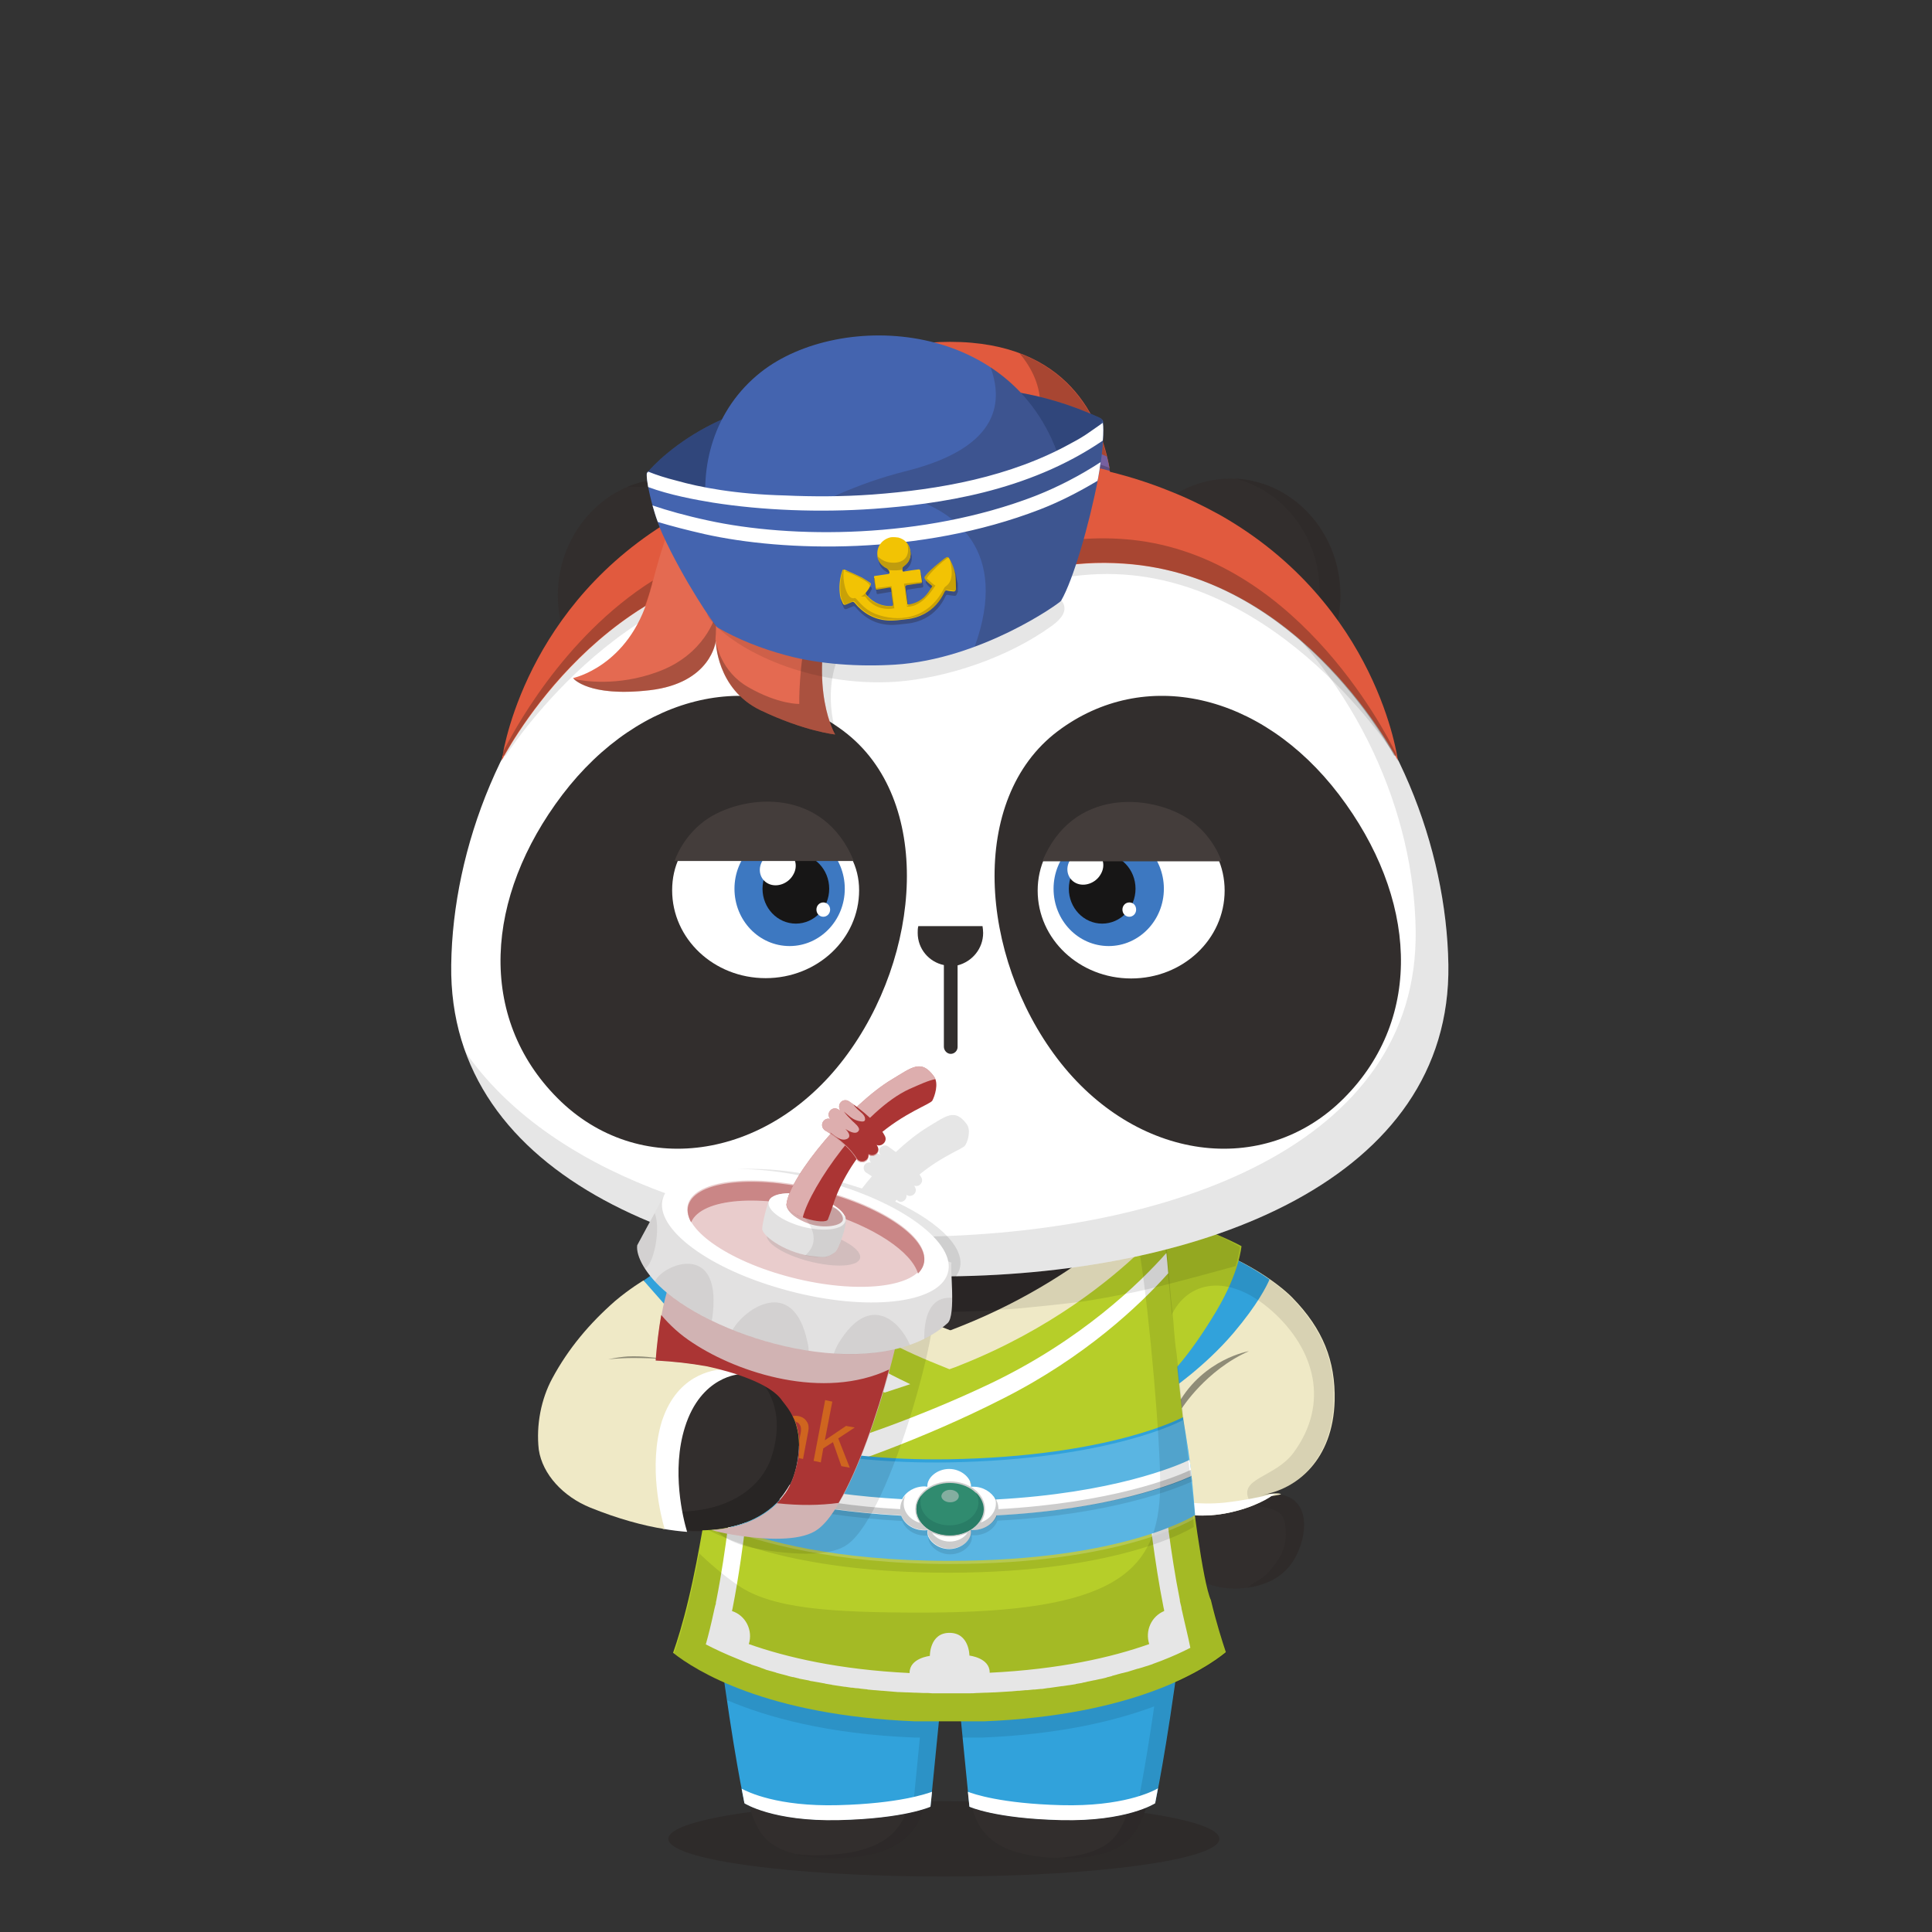 <svg version="1.1"  xmlns="http://www.w3.org/2000/svg" width="100%" height="100%" viewBox="0 0 620 620"><rect x="0" y="0" width="620" height="620" fill="#333333" stroke="none"/><g id="body"><path style="fill:#322E2D;" d="M414.1,416.5c-4.4-4.5-18.8-15.6-40-19.6l-7,1.1l0.1,1.4H251.7c0-1.6-0.1-2.6-0.1-2.6l-15.1-0.4  c-22.5,8.1-42.4,23-57.8,46.4l0,0c-3.6,6-5.2,15-4.4,22.5c1.2,8,6.6,14.5,15.2,18c42.5,17.6,61.2,3.4,65.4-9.2  c2.4-7.1,3.3-16.8-3.1-24.7c-1.6-2-3.9-3.7-6.3-5.1c2.1-4.8,3.4-10.6,4.3-16.5c14,4.1,33.1,6.6,54.1,6.6c27.7,0,51.9-4.4,65.6-10.9  l7.4,75.3c3.2,6.6,10.6,11.1,19.6,11c10.1-0.2,18.6-4.4,21.4-15.7c1.9-7.5-0.2-16.7-13.6-14.2c11.3-1.8,22.8-11.5,23.3-30.4  C428.2,436.9,424,426.6,414.1,416.5z"></path><path style="opacity:0.3;fill:#231815;enable-background:new    ;" d="M391.3,590.1c0,6.7-39.6,12.1-88.4,12.1s-88.4-5.4-88.4-12.1  c0-6.7,39.6-12.1,88.4-12.1S391.3,583.4,391.3,590.1z"></path><g>	<path style="fill:#322E2D;" d="M379.5,501.6c-0.8,17.9-6.2,57.7-9.7,71.2c-1.4,5.3-3.2,14.3-8.7,18.5c-4.2,3.2-10.8,5-19.4,5   c-21.9-0.2-28.3-7.7-30.2-18.5s-5.8-50.6-5.8-50.6L379.5,501.6z M228.9,497.8c0.9,19.6,5.7,57.9,9.9,74.9   c1.3,5.3,2.8,14.4,8.3,18.6c4.2,3.2,11.2,5,19.8,5c20.6,0,28.1-7.7,30-18.5s5.9-50.6,5.9-50.6L228.9,497.8z"></path></g><g style="opacity:0.1;">	<path d="M302.8,527.2l-73.9-29.4c0.4,9.8,1.9,24.3,3.7,38.5c8.3,3.9,28.6,10.9,68.2,11.5C301.9,536.8,302.8,527.2,302.8,527.2z"></path>	<path d="M307.8,547.8c36.4-0.2,57.5-5.7,68.1-9.8c1.8-13.6,3.2-27.6,3.6-36.4l-73.7,25.6C305.7,527.2,306.6,536.8,307.8,547.8z"></path></g><path style="opacity:0.1;enable-background:new    ;" d="M373.6,503.7c-1,18.7-6,56.2-9.4,69.2c-1.4,5.3-3,14.3-8.5,18.5  c-3.7,2.8-9.6,4.5-16.7,4.8c0.8,0,2.2,0.1,3.1,0.1c7.8,0,14.6-1.6,18.9-4.9c5.5-4.2,7.5-13.2,8.8-18.5c3.5-13.5,8.9-53.3,9.7-71.2  L373.6,503.7z"></path><path style="opacity:0.1;enable-background:new    ;" d="M297.6,526.3c0,0-3.7,39.8-5.6,50.6s-8.5,18.3-30.4,18.5  c-2.2,0-4.3-0.2-6.3-0.4c3.4,0.9,7.2,1.3,11.5,1.3c20.6,0.1,28.2-7.6,30.1-18.4s5.9-50.6,5.9-50.6L297.6,526.3z"></path><path style="fill:#FFFFFF;" d="M375.1,420.4c-11.9,8.2-39.2,14-71.1,14c-30.6,0-57.1-5.3-69.6-13.1c-1,5.4-2,11.5-3,17.8  c8.2,1.7,16,5.1,20.3,10.4c6.4,7.9,5.6,17.3,3.2,24.4c-2.6,7.9-11.2,16.8-27.6,17.6c2.4,23.5,18.3,35.8,77.5,35.8  c61.7,0,77.4-14.8,77.9-42.2C383,468.1,378.6,439.8,375.1,420.4z"></path><g style="opacity:0.3;">	<g style="opacity:0.2;">		<path d="M414.1,416.5c-4.4-4.5-18.8-15.6-40-19.6l-7,1.1l0.1,1.3c1.1-0.6,2.2-1,3.1-1.3c0.1,0,3.5,9.7,5.2,22    c0.1,0.8,0.2,1.5,0.3,2.3c5.1-11.3,18.4-14.2,32.5-1.6c13.6,12.2,18.5,29.5,6.8,45.4c-5.9,8-17.8,8.1-14.2,15.3    c1.2,3.6,10.3,0.5,11.5,7.6c0.6,4.8,0.5,9.2-5.6,15.8c-1.6,1.7-4.6,3.1-6.5,4.7c8.4-1.1,15.1-5.5,17.6-15.5    c1.9-7.5,0-16.7-13.4-14.2c11.3-1.8,22.6-11.5,23.1-30.4C428.1,436.9,424,426.6,414.1,416.5z"></path>	</g></g><path style="opacity:0.1;enable-background:new    ;" d="M241.7,399.4c-0.3-1.5-0.5-2.5-0.6-2.9l-4.6-0.1c-7,2.3-13.9,5.3-20.6,9.1  c9.4,3.2,26.1,9.2,36.5,10.6c3.5,0.5,7,1.3,10.5,1.7c4.7,0.6,9.4,1.1,14.2,1.6c4.8,0.4,9.5,0.7,14.3,1.1c1.3,0.1,2.5,0.1,3.8,0.2  c1.5,0.1,2.9,0.1,4.4,0.2c3,0.2,9.5,0,9.7,0c2.5-0.1,5-0.1,7.4-0.3c4.5-0.3,9-0.5,13.6-1c5-0.5,10-1,15-1.6c3.4-0.4,6.8-1,10.1-1.6  c2.1-0.4,4.3-0.8,6.4-1.2c2.6-0.5,5.2-1.1,7.8-1.7c6-1.4,19.2-5,29.4-7.8c-2.4-1.3-5.1-2.6-8-3.8l0,0c-0.9-0.4-1.9-0.7-2.8-1.1  c-0.1,0-0.2-0.1-0.3-0.1c-0.9-0.3-1.9-0.7-2.8-1c-0.1,0-0.3-0.1-0.4-0.1c-1-0.3-1.9-0.6-2.9-0.9c-0.1,0-0.3-0.1-0.4-0.1  c-1-0.3-2-0.5-3.1-0.8c-0.1,0-0.2,0-0.3-0.1c-1.1-0.3-2.7-0.6-3.9-0.8l-7,1.3l0.1,1.4H241.7V399.4z"></path><path style="opacity:0.8;fill:#090807;enable-background:new    ;" d="M203,436.4c3,0,6,0.1,8.9,0.3c-3.2-0.6-6.4-0.9-10.5-0.8  c-1.9,0.1-4.7,0.5-7.7,1.3C197.6,436.6,201,436.4,203,436.4z"></path><path style="opacity:0.2;enable-background:new    ;" d="M251.7,449.5c-1.8-2.2-4.3-4.2-7-5.7c6.1,7.8,5.1,17.1,2.8,24  c-4.2,12.6-23.2,26.5-65.3,9.3c-1.1-0.4-2.5-1-3.5-1.6c2.9,3.5,6.4,6,10.8,7.8c42.1,17.2,61.2,3.1,65.4-9.5  C257.3,466.9,258.1,457.5,251.7,449.5z"></path><path style="opacity:0.8;fill:#090807;enable-background:new    ;" d="M379.6,448.2c0.1,0.9,0.3,1.8,0.4,2.7  c2.1-3,9.4-12.2,20.9-17.3C400.8,433.7,387.9,435.9,379.6,448.2z"></path></g><g id="clothes"><g>		<path style="fill:#EFE9C6;" d="M372.6,446.5c0,0-26.7-3.2-71.5-21.1c-42.8-17.1-65-44.3-65-44.3l-7.2,57.5   c8.4,1.5,18.1,5,22.8,10.9c6.4,7.9,5.6,17.3,3.2,24.4c-0.4,1.1-0.8,2.1-1.4,3.2c12.1,0.7,28.7,1.3,51.3,1.4   c64.5,0.4,71.9-5.3,71.9-5.3L372.6,446.5z"></path>	<path style="fill:#EFE9C6;" d="M373.6,381.2c0,0-22.2,27.2-65,44.3c-23.5,9.4-46.3,15.5-62.7,19.2c2.3,1.4,4.3,3,5.9,4.9   c6.4,7.9,5.6,17.3,3.2,24.4c-0.4,1.2-0.9,2.4-1.6,3.6c12.7,0.7,29.5,1.2,51.5,1.1c64.5-0.4,80.4-4.3,80.4-4.3L373.6,381.2z"></path>	<path style="fill:#EFE9C6;" d="M428.3,449.5c0.3-12.7-3.7-23-13.6-33.1c-4.3-4.4-18-14.9-38.1-19.2l-8.4,1.8l9.9,86.6   c0,0,6.7,1.6,14.9,0.1c9.8-1.8,15-5.6,15-5.6s2.1-0.2,3.1-0.6c-0.5-0.5-3.8-0.2-6.4,0.3C416.2,478,427.8,468.4,428.3,449.5z"></path>	<path style="fill:#31A2DB;" d="M395.9,427.7c7.7-9.1,10.6-15,11.5-17.1c-4.7-3.3-11.3-7.2-19.5-10.2l-8.4,2.1l-7,33.4l1,8.7   l1.5,1.9C374.9,446.5,386.4,438.9,395.9,427.7z"></path>	<path style="fill:#B6CE29;" d="M382,393.7c0,0,4,0.7,8.5,2.5c4.6,1.9,7.9,3.7,7.9,3.7s-0.6,8.3-8.1,20.9   c-9.8,16.4-16.4,21.8-16.4,21.8l-2.4-5l-3.2-42.2L382,393.7L382,393.7z"></path>	<g style="opacity:0.1;">		<path d="M414.4,416.4c-2.6-2.6-8.4-7.4-16.9-11.8c0.8-3,0.9-4.7,0.9-4.7s-3.3-1.9-7.9-3.7c-4.5-1.8-8.5-2.5-8.5-2.5l-8.4,1.1    l-4.6,2.5l-0.6,1.5c0.7-0.3,1.3-0.5,1.9-0.7c0.1,0,3.5,9.7,5.2,22c0.1,0.8,0.2,1.5,0.3,2.3c5.1-11.3,18.4-14.2,32.5-1.6    c13.6,12.2,18.5,29.5,6.8,45.4c-5.9,8-17.8,8.1-14.2,15.3c0.2,0.7,0.8,1.2,1.6,1.5c3.6-1.5,5.5-2.9,5.5-2.9s1.2-0.1,3-0.4l0,0    c-0.4-0.1-0.8-0.1-1.3-0.1c-0.1,0-0.2,0-0.3,0c-0.4,0-0.9,0-1.4,0l0,0c-0.5,0-1,0.1-1.5,0.1c-0.1,0-0.3,0-0.4,0    c-0.5,0.1-1.1,0.1-1.6,0.3c11.3-1.8,23-11.5,23.5-30.4C428.4,436.9,424.3,426.5,414.4,416.4z"></path>	</g>	<path style="opacity:0.4;enable-background:new    ;" d="M379.3,451.9c0,0,7.7-12.2,21.5-18.3c0,0-14.4,2.4-22.6,16.7L379.3,451.9z   "></path>	<path style="fill:#FFFFFF;" d="M408,479.5c-3.4,0.9-8.8,2-14.9,2.7c-8.9,0.9-14.9-0.6-14.9-0.6v4.1c0,0,6.7,1.5,14.9,0   c9.8-1.8,14.9-5.6,14.9-5.6s0.6-0.2,1.2-0.5C408.8,479.5,408.4,479.5,408,479.5z"></path>	<path style="fill:#31A2DB;" d="M382.7,480.2c0,0-17.3,14-78,14c-30.4,0-49.9-3.5-61.8-7c-4.2,2.2-9.4,3.6-15.8,3.9   c0.5,7.6,1.6,19.9,4,38.7c4.2,32.3,7.8,48.8,7.8,48.8s9.1,5.9,30.3,5.4s29.4-4.3,29.4-4.3l5.2-52.5h2.1l5.2,52.5   c0,0,8.2,3.8,29.4,4.3c21.2,0.5,30.2-5.4,30.2-5.4s3.6-16.5,7.8-48.8C383.4,491.3,382.7,480.2,382.7,480.2z"></path>	<path style="fill:#31A2DB;" d="M228.5,438.6c4,0.7,8.3,1.9,12.3,3.5l0.7-5.9l-7-33.4l-8.4-2.1c-8.2,3-14.8,6.8-19.5,10.2   c0.9,2.1,3.9,8,11.5,17.1C221.5,432.1,225.2,435.7,228.5,438.6z"></path>	<path style="fill:#B6CE29;" d="M231.9,394c0,0-4,0.7-8.5,2.5c-4.6,1.9-7.9,3.7-7.9,3.7s0.6,8.3,8.1,20.9   c4.9,8.3,10.4,15.2,14.6,20.1c3.7,1.3,7.1,3,9.9,5.1l8.5-6.9v-42.5L231.9,394z"></path>	<path style="fill:#B6CE29;" d="M369.6,395.7l-3.4,5.6c-9.7,9.3-29.1,25.3-57.8,36.7c-1.2,0.5-2.5,1-3.7,1.4c-1.2-0.5-2.5-1-3.7-1.5   c-27.3-10.9-46.2-25.8-56.3-35.3l-4.7-7c0,0-0.2,0.7-0.5,2c-1.3-1.3-2.2-2.4-2.8-3l-0.8-0.1l-5.7,44.5c8,1.7,16.8,5,21.2,10.5   c6.4,7.9,5.7,17.2,3.3,24.3c-2.7,8.2-11.7,16.9-29.3,17.3c-1.1,6.2-2.6,14.5-4.5,22.3c-1.8,7.6-3.6,13.3-4.9,17   c7.2,5.7,29.9,20.1,77.8,22h21.8c48.2-1.9,70.8-16.5,77.8-22.2c-1.2-3.6-3-9.2-4.8-16.7c-5.1-11.1-14-106.2-15.1-118.7L369.6,395.7   z"></path>	<path style="fill:#FFFFFF;" d="M379.3,516.8L379.3,516.8c0-0.1-0.1-0.2-0.1-0.4s-0.1-0.5-0.1-0.7c-0.1-0.3-0.1-0.5-0.2-0.8   c0-0.1-0.1-0.3-0.1-0.4c-0.1-0.4-0.2-0.8-0.2-1.2c-3-14.9-4.8-32-4.8-32l-5.2,2.6c0,0,1.8,17,4.8,32c0.1,0.4,0.2,0.8,0.2,1.1   c-4.1,1.7-6.2,6.3-4.8,10.6l0,0c-12.1,4.3-28.8,8.1-51.2,9.2v-0.1c0-4.7-6.5-5.4-6.5-5.4s0-7.3-6.4-7.3s-6.3,7.4-6.3,7.4   s-6.5,0.7-6.5,5.4c0,0,0,0,0,0.1c-22.6-1.1-39.4-5-51.6-9.3c1.4-4.4-1-9.2-5.4-10.6l0,0c0.1-0.3,0.1-0.6,0.2-0.9   c2-10.1,3.5-21.4,4.2-27.5c-1.8,0.7-3.7,1.2-5.7,1.6c-0.8,6.3-2.1,15.2-3.7,23.3c-0.1,0.4-0.2,0.8-0.2,1.2c0,0.1,0,0.2-0.1,0.3   c-0.1,0.4-0.2,0.8-0.3,1.2l0,0c-0.1,0.3-0.1,0.6-0.2,0.9l0,0c-0.9,4.2-1.8,7.8-2.6,10.6c2.9,1.5,6.3,3.1,10.3,4.7   c0.4,0.2,0.8,0.3,1.2,0.5c0.1,0,0.1,0,0.2,0.1c0.4,0.2,0.8,0.3,1.2,0.5c0.1,0,0.2,0.1,0.3,0.1c0.3,0.1,0.7,0.3,1.1,0.4   c0.1,0.1,0.3,0.1,0.4,0.2c0.4,0.1,0.8,0.3,1.2,0.4c0,0,0,0,0.1,0c0.5,0.2,0.9,0.3,1.4,0.5c0.1,0,0.1,0,0.2,0.1   c0.5,0.2,1,0.3,1.4,0.5c0.1,0,0.1,0,0.2,0.1c0.5,0.1,0.9,0.3,1.4,0.4c0.1,0,0.3,0.1,0.4,0.1c0.5,0.1,0.9,0.3,1.4,0.4   c0.1,0,0.1,0,0.2,0.1c0.5,0.1,1,0.3,1.5,0.4c0.1,0,0.2,0.1,0.4,0.1c0.5,0.1,1,0.3,1.5,0.4c0.1,0,0.2,0,0.3,0.1   c0.5,0.1,1,0.3,1.6,0.4c0.1,0,0.1,0,0.2,0c0.5,0.1,1.1,0.3,1.6,0.4c0.1,0,0.2,0,0.3,0.1c0.5,0.1,1,0.2,1.6,0.3   c0.2,0,0.3,0.1,0.5,0.1c0.6,0.1,1.1,0.2,1.7,0.4c0.1,0,0.2,0,0.2,0c0.6,0.1,1.1,0.2,1.7,0.3c0.2,0,0.4,0.1,0.6,0.1   c0.5,0.1,1.1,0.2,1.6,0.3c0.1,0,0.3,0,0.4,0.1c0.6,0.1,1.2,0.2,1.8,0.3c0.1,0,0.3,0,0.4,0.1c1.3,0.2,2.6,0.4,4,0.6   c0.1,0,0.1,0,0.2,0c0.7,0.1,1.4,0.2,2,0.3c0.1,0,0.2,0,0.4,0c0.6,0.1,1.2,0.2,1.9,0.2c0.2,0,0.4,0.1,0.6,0.1   c0.6,0.1,1.2,0.1,1.8,0.2c0.2,0,0.4,0,0.6,0.1c0.7,0.1,1.4,0.1,2.1,0.2c0.1,0,0.2,0,0.2,0c0.8,0.1,1.5,0.1,2.3,0.2   c0.1,0,0.1,0,0.2,0c1.6,0.1,3.2,0.3,4.8,0.4c0.1,0,0.2,0,0.3,0c0.8,0,1.5,0.1,2.3,0.1c0.1,0,0.3,0,0.4,0c0.8,0,1.6,0.1,2.3,0.1   c0.1,0,0.3,0,0.4,0c0.8,0,1.6,0.1,2.4,0.1c0.2,0,0.3,0,0.5,0c0.8,0,1.6,0,2.4,0.1c0.1,0,0.3,0,0.4,0c0.8,0,1.7,0,2.6,0   c0.1,0,0.2,0,0.3,0c0.9,0,1.8,0,2.7,0c0.9,0,1.8,0,2.7,0c0.1,0,0.2,0,0.3,0c0.9,0,1.7,0,2.6,0c0.1,0,0.3,0,0.4,0   c0.8,0,1.6,0,2.4-0.1c0.1,0,0.3,0,0.4,0c0.8,0,1.6-0.1,2.4-0.1c0.1,0,0.3,0,0.4,0c0.8,0,1.6-0.1,2.3-0.1c0.1,0,0.2,0,0.3,0   c1.7-0.1,3.3-0.2,4.9-0.3c0.1,0,0.1,0,0.2,0c0.7-0.1,1.5-0.1,2.2-0.2c0.1,0,0.3,0,0.4,0c0.7-0.1,1.4-0.1,2.1-0.2c0.2,0,0.3,0,0.5,0   c0.7-0.1,1.4-0.1,2-0.2c0.1,0,0.3,0,0.4,0c0.7-0.1,1.3-0.1,2-0.2c0.1,0,0.3,0,0.4,0c0.7-0.1,1.4-0.2,2-0.3c0.1,0,0.2,0,0.2,0   c0.7-0.1,1.4-0.2,2.1-0.3l0,0c0.7-0.1,1.4-0.2,2.1-0.3c0.1,0,0.1,0,0.2,0c0.7-0.1,1.4-0.2,2-0.3h0.1c0.6-0.1,1.3-0.2,1.9-0.3   c0.1,0,0.2,0,0.3-0.1c0.6-0.1,1.2-0.2,1.8-0.3c0.1,0,0.2,0,0.3-0.1c0.6-0.1,1.2-0.2,1.8-0.4h0.1c0.6-0.1,1.3-0.3,1.9-0.4h0.1   c0.6-0.1,1.2-0.3,1.8-0.4c0,0,0,0,0.1,0c0.6-0.1,1.2-0.3,1.7-0.4c0.1,0,0.2,0,0.2-0.1c0.6-0.1,1.1-0.3,1.6-0.4c0.1,0,0.1,0,0.2-0.1   c0.5-0.1,1-0.3,1.5-0.4c0.1,0,0.2-0.1,0.3-0.1c0.5-0.1,1-0.3,1.5-0.4h0.1c0.5-0.1,1-0.3,1.6-0.4c0.1,0,0.2-0.1,0.3-0.1   c1-0.3,2-0.6,2.9-0.9h0.1c0.5-0.1,0.9-0.3,1.4-0.4c0.1,0,0.2-0.1,0.3-0.1c0.4-0.1,0.8-0.3,1.3-0.4c0.1,0,0.2-0.1,0.3-0.1   c0.4-0.1,0.8-0.3,1.2-0.4c0.1,0,0.1,0,0.2-0.1c0.9-0.3,1.8-0.7,2.7-1c3.6-1.4,6.7-2.8,9.4-4.2C381.3,525.2,380.3,521.4,379.3,516.8   z"></path>	<path style="fill:#FFFFFF;" d="M235,402.3l-0.8,6.2c8.9,9.9,25.3,25.5,49.7,38.4c2.7-0.9,5.4-1.8,8.2-2.7c-0.2-0.1-0.4-0.2-0.6-0.3   C262.4,430.1,243.7,411.9,235,402.3z"></path>	<path style="fill:#FFFFFF;" d="M374.3,402.1c-8.5,9.6-27.3,28-56.7,42c-22.7,10.8-45.2,18.4-61.3,23.2c-0.3,2.4-0.8,4.6-1.5,6.7   c-0.2,0.6-0.4,1.1-0.7,1.7c16.2-4.9,41.9-13.7,67.8-26.9c26.3-13.3,43.8-29.9,53-40.2C374.7,406.1,374.5,403.9,374.3,402.1z"></path>	<path style="opacity:0.1;enable-background:new    ;" d="M381.7,474.7c-0.9-7.1-2.5-16.2-2.5-16.2s-23,12.7-75.3,13.6   c-19.9,0.3-35.7-1.6-47.6-4.2c-0.3,2.1-0.8,4.1-1.4,5.9c-2.6,7.9-11.2,16.4-27.6,17.2c6.1,3.2,29.5,13.7,77,13.7   c56.2,0,78.8-14.7,78.8-14.7S382.7,482.4,381.7,474.7z"></path>	<path style="fill:#31A2DB;" d="M382.1,471c-0.9-7.1-2.5-16.2-2.5-16.2s-22.9,12.6-75.2,13.5c-20,0.3-36-1.7-48-4.3   c-0.1,3.5-0.7,6.9-1.7,9.8c-2.3,6.6-8.7,13.7-20.5,16.3c10.9,4.3,33.4,10.8,70.5,10.8c56.2,0,78.8-14.7,78.8-14.7   S383,479,382.1,471z"></path>	<path style="opacity:0.2;fill:#FFFFFF;enable-background:new    ;" d="M382.2,471.9c-0.9-7.1-2.5-16.2-2.5-16.2s-23,12.7-75.3,13.6   c-20,0.3-36-1.6-48-4.2c-0.5,3.7-0.9,6.9-2.1,9.8c-2.8,6.8-10,13.6-21.9,15.6c10.9,4.3,35.2,11.4,72.3,11.4   c56.2,0,78.8-14.7,78.8-14.7S383.2,479.7,382.2,471.9z"></path>	<path style="opacity:0.1;enable-background:new    ;" d="M382.2,472.5c-0.1-0.8-0.2-1.5-0.3-2.3c-4.1,2-24.5,10.7-62.1,12.7   c-1.3-2.4-4-4.1-7.2-4.1c-0.2,0-0.5,0-0.7,0c0-0.1,0-0.2,0-0.3c0-2.5-3.1-5.4-7-5.4s-7,2.8-7,5.4c0,0.1,0,0.2,0,0.3   c-0.3,0-0.6-0.1-0.9-0.1c-3.2,0-6,1.7-7.2,4.1c-15-0.8-27.5-2.8-37-4.9c-1,1.7-2.3,3.1-3.8,4.6c10,2.4,23.8,4.7,40.5,5.6   c1.1,2.8,4,4.7,7.5,4.7c0.3,0,0.7,0,1-0.1c-0.1,0.2-0.1,0.5-0.1,0.7c0,2.5,3.1,5.4,7,5.4s7-2.8,7-5.4c0-0.2,0-0.5-0.1-0.7   c0.3,0,0.5,0,0.8,0c3.5,0,6.5-2,7.5-4.7c36.7-1.9,57.4-10.3,62.5-12.6C382.4,474.6,382.3,473.5,382.2,472.5z"></path>	<path style="fill:#FFFFFF;" d="M382.1,470.9c-0.1-0.8-0.2-1.7-0.4-2.4c-4.1,2-24.6,10.7-62.2,12.7c-1.3-2.4-4-4.1-7.2-4.1   c-0.2,0-0.5,0-0.7,0c0-0.1,0-0.2,0-0.3c0-2.5-3.1-5.4-7-5.4s-7,2.8-7,5.4c0,0.1,0,0.2,0,0.3c-0.3,0-0.6-0.1-0.9-0.1   c-3.2,0-6,1.7-7.2,4.1c-14.6-0.8-26.7-2.6-36.1-4.6c-0.9,1.6-2,3.2-3.3,4.7c9.9,2.3,23.1,4.3,39.1,5.2c1.1,2.8,4,4.7,7.5,4.7   c0.3,0,0.7,0,1-0.1c-0.1,0.2-0.1,0.5-0.1,0.7c0,2.5,3.1,5.4,7,5.4s7-2.8,7-5.4c0-0.2,0-0.5-0.1-0.7c0.3,0,0.5,0,0.8,0   c3.5,0,6.5-2,7.5-4.7c36.7-1.9,57.4-10.3,62.5-12.6C382.4,473.1,382.3,472.3,382.1,470.9z"></path>	<path style="fill:#C8B365;" d="M311.6,476c-0.1-0.2-0.1-0.4-0.2-0.5c0,0.1,0,0.2,0,0.3c0,0.1,0,0.2,0,0.3   C311.5,476,311.6,476,311.6,476z"></path>	<path style="fill:#3CAE8B;" d="M304.8,475.9c5.9,0,10.7,3.8,10.7,8.4c0,4.7-4.8,8.4-10.7,8.4c-5.9,0-10.7-3.8-10.7-8.4   C294.1,479.7,298.9,475.9,304.8,475.9L304.8,475.9z"></path>	<path style="fill:#A5DAC8;" d="M304.9,478.1c1.5,0,2.8,0.9,2.8,2s-1.2,2-2.8,2c-1.5,0-2.8-0.9-2.8-2   C302.2,479,303.4,478.1,304.9,478.1L304.9,478.1z"></path>	<path style="fill:#339C80;" d="M304.8,492.7c-5.9,0-10.7-3.8-10.7-8.4c0-1.7,0.6-3.2,1.7-4.5c-0.3,0.7-0.4,1.5-0.4,2.3   c0,4.1,4.1,7.4,9.3,7.4c5.1,0,9.3-3.3,9.3-7.4c0-1.1-0.3-2.2-0.9-3.2c1.6,1.5,2.6,3.4,2.6,5.5C315.5,489,310.7,492.7,304.8,492.7   L304.8,492.7z"></path>	<path style="opacity:0.1;enable-background:new    ;" d="M393.6,530.4c-1.3-3.8-3-9.4-4.8-16.9c-3.3-7-7.9-47.1-11.2-79   c-0.8-5-0.9-9.7-1.4-14.1c-1-8.4-1.4-18.2-2-21c-1.4,0.5-5.9,1.7-7.7,1.9l-0.1,0.1c-0.6,0.6,0.2,1-0.5,1.7   c3,18.9,6.6,60.3,6.4,74.1c-0.4,27.4-14.6,40.3-76.3,40.3c-29.9,0-48.2-1.3-59.1-8.7c-5-3.4-9.8-7.7-12.5-10.3   c-0.9,4.8-2,10-3.2,15.1c-1.8,7.6-3.6,13.3-4.9,17c2.8,2.2,8.1,5.8,16.2,9.5c0.3,1.9,0.5,3.8,0.8,5.5c12.7,5.4,32.1,10.9,60.2,12   h1.7l-2.3,23.4c0,0-1.3,0.6-4.4,1.4c7.1-1.2,10.1-2.6,10.1-2.6l2.2-22.2l0.5-5h7l0.5,5h6.5c24.6-1,42.5-5.3,55.1-10   c-3.1,21.4-5.5,32.4-5.5,32.4s-2.6,1.7-8.3,3.2c9.7-1.6,14-4.4,14-4.4s2.5-11.3,5.7-33.6l0,0c0.2-1.6,0.5-3.3,0.7-5   C385.4,536.4,390.8,532.7,393.6,530.4z"></path>	<path style="opacity:0.1;enable-background:new    ;" d="M390.1,396.2c-1.8-0.7-3.6-1.3-5-1.7l-16.7,3.2l-1.1,1.7h-126   c-0.3-1.5-0.5-2.5-0.6-2.9l-4.6-0.1c-6.8,2.2-13.5,5.1-20,8.8c0.1,0.2,0.1,0.4,0.2,0.6c9.5,3.3,25.6,9,35.7,10.3   c3.5,0.5,7,1.3,10.5,1.7c4.7,0.6,9.4,1.1,14.2,1.6c4.8,0.4,9.5,0.7,14.3,1.1c1.3,0.1,2.5,0.1,3.8,0.2c1.5,0.1,2.9,0.1,4.4,0.2   c3,0.2,9.5,0,9.7,0c2.5-0.1,5-0.1,7.4-0.3c4.5-0.3,9-0.5,13.6-1c5-0.5,10-1,15-1.6c3.4-0.4,6.8-1,10.1-1.6c2.1-0.4,4.3-0.8,6.4-1.2   c2.6-0.5,5.2-1.1,7.8-1.7c5.6-1.3,17.5-4.5,27.3-7.2c1.2-3.9,1.4-6.1,1.4-6.1S394.7,398.1,390.1,396.2z"></path>	<g>		<path style="fill:#FFFFFF;" d="M340.6,579.3c-19.3-0.5-28.2-3.6-30-4.3l0.5,4.8c0,0,8.2,3.8,29.4,4.3c21.2,0.5,30.2-5.4,30.2-5.4    s0.3-1.6,0.9-4.8C369.7,575,360.1,579.8,340.6,579.3z"></path>		<path style="fill:#FFFFFF;" d="M268.9,579.3c-19.3,0.5-28.9-4.2-30.9-5.3c0.6,3.1,0.9,4.7,0.9,4.7s9.1,5.9,30.3,5.4    c21.2-0.5,29.4-4.3,29.4-4.3l0.5-4.8C297.4,575.6,288.5,578.8,268.9,579.3z"></path>	</g>	<path style="fill:#FFFFFF;" d="M211.8,454.1c-5.6,16.3-0.7,32.3,0.9,36.5c2.8,0.5,5.4,0.8,7.8,1c-1.3-4.3-5.1-19.6-0.7-33.6   c5.2-16.6,17.7-17,17.7-17l-2.1-0.8c-2.1-0.6-4.2-1.1-6.2-1.5C226,439.4,215.8,442.6,211.8,454.1z"></path>	<path style="fill:#EFE9C6;" d="M231.3,439.5c0,0-0.2-0.2-0.5-0.6h-0.1c-1.9-2.3-7.9-9.6-11.1-13.1c-4.4-5-13.1-14.9-13.1-14.9   s-4.5,2.7-9.1,6.6c-8.1,7.1-15,15.2-20.2,24.9l0,0c-3.5,6.5-5.2,14.8-4.3,22.8c1.2,8,7.9,15.1,16.5,18.6c8.9,3.6,17,5.8,23.9,6.9   c-1.2-4.1-5.3-20.2-0.9-34.6c0.2-0.5,0.3-0.9,0.5-1.4l0,0C218.5,439.6,231.3,439.6,231.3,439.5   C231.3,439.6,231.3,439.6,231.3,439.5L231.3,439.5z"></path>	<path style="opacity:0.4;enable-background:new    ;" d="M203,435.8c3.6,0,7.1,0.1,10.7,0.4c-3.9-0.6-7.7-1.1-12.3-0.9   c-1.6,0.1-3.7,0.4-6.2,0.9C198.5,435.9,201.3,435.8,203,435.8z"></path>	<path style="fill:none;" d="M299.1,491.9c1.1,1.6,3.2,2.8,5.7,2.8s4.6-1.2,5.7-2.8c-1.7,0.8-3.6,1.2-5.7,1.2   S300.8,492.7,299.1,491.9z"></path>	<path style="opacity:0.2;enable-background:new    ;" d="M320.4,484.3v-0.1c0-1.4-0.5-2.7-1.2-3.8c0.2,0.6,0.4,1.3,0.4,2   c0,2.8-2,5.2-4.9,6.2c0.9-1.3,1.4-2.8,1.4-4.3c0-4.9-5-8.9-11.2-8.9s-11.2,4-11.2,8.9c0,1.6,0.6,3.1,1.5,4.4   c-3-0.9-5.2-3.3-5.2-6.2c0-0.9,0.2-1.8,0.6-2.6c-1.1,1.2-1.7,2.7-1.7,4.3v0.1c-15-0.8-27.6-2.9-37.2-5c-0.4,0.6-0.9,1.1-1.5,1.8   c9.9,2.3,23,4.3,39,5.2c1.1,2.8,4.1,4.7,7.6,4.7c0.3,0,0.6,0,0.9-0.1c0,0,0,0,0.1,0c-0.1,0.2-0.1,0.4-0.1,0.7c0,2.5,3.1,5.4,7,5.4   s7-2.8,7-5.4c0-0.2,0-0.4-0.1-0.5c0.1,0,0.1-0.1,0.2-0.1c0.2,0,0.4,0,0.6,0c3.5,0,6.5-2,7.6-4.7c36.8-1.9,57.3-10.2,62.3-12.4   l-0.2-2.2C376.9,474.2,356.5,482.3,320.4,484.3z M304.8,494.7c-2.5,0-4.6-1.2-5.7-2.8c1.7,0.8,3.6,1.2,5.7,1.2s4-0.4,5.7-1.2   C309.4,493.5,307.3,494.7,304.8,494.7z"></path></g></g><g id="ear"><g>	<path style="fill:#322E2D;" d="M214.4,153.6c19.5,0,35.4,16.8,35.4,37.4c0,20.7-15.8,37.4-35.4,37.4c-19.5,0-35.4-16.8-35.4-37.4   C179.1,170.4,194.9,153.6,214.4,153.6L214.4,153.6z"></path>	<path style="fill:#2F2B2A;" d="M214.4,153.6c-4.7,0-9.1,1-13.2,2.7c1-0.1,2-0.1,3-0.1c19.5,0,35.4,16.8,35.4,37.4   c0,15.7-9.2,29.2-22.2,34.7c18.1-1.6,32.4-17.7,32.4-37.3C249.8,170.4,233.9,153.6,214.4,153.6z"></path>	<path style="fill:#322E2D;" d="M394.8,153.6c19.5,0,35.4,16.8,35.4,37.4c0,20.7-15.8,37.4-35.4,37.4c-19.5,0-35.4-16.8-35.4-37.4   C359.4,170.4,375.3,153.6,394.8,153.6L394.8,153.6z"></path>	<path style="fill:#2F2B2A;" d="M396.5,153.6c15.5,4,27,18.7,27,36.4c0,20.7-15.8,37.4-35.4,37.4c-0.6,0-1.1,0-1.7,0   c2.7,0.7,5.5,1.1,8.3,1.1c19.5,0,35.4-16.8,35.4-37.4C430.1,170.9,415.2,154.6,396.5,153.6z"></path></g></g><g id="head"><g>	<path style="fill:#FFFFFF;" d="M416.6,200.4c-25.7-23.6-59-35.5-111.8-35.2c-52.8-0.3-86.1,11.6-111.8,35.2   c-31.5,28.9-47.7,71.9-48.2,109.2c-1,68.9,78.4,99.1,160,100c81.6-0.9,161-31.1,160-100C464.2,272.3,448.1,229.3,416.6,200.4z"></path>	<path style="opacity:0.1;enable-background:new    ;" d="M416.6,200.4c-6.2-5.7-12.9-10.7-20.2-15.1c1.5,1.2,2.9,2.4,4.4,3.7   c35.5,30.5,53,72.3,53.5,109.6c1,68.9-78.6,97.4-160.2,98.3c-60-0.7-118.4-21.2-144.8-59.4c17.9,49.2,85.9,71.3,155.5,72.1   c81.6-0.9,161-31.1,160-100C464.2,272.3,448.1,229.3,416.6,200.4z"></path></g></g><g id="eye_rim"><g>		<g>		<path style="fill:#322E2D;" d="M270.7,234.6c28.9,21.7,25.2,72.2,0.2,105.1s-66.2,38.6-92,12.7s-23.4-64.5,1.6-97.4    C205.5,222.2,243.1,213.9,270.7,234.6L270.7,234.6z"></path>		<path style="fill:#322E2D;" d="M339.5,234.6c-28.9,21.7-25.2,72.2-0.2,105.1s66.2,38.6,92,12.7s23.4-64.5-1.6-97.4    C404.7,222.2,367.1,213.9,339.5,234.6L339.5,234.6z"></path>	</g></g></g><g id="eye_ball"><g>	<path style="fill:#FFFFFF;" d="M244.6,260.4c16.6,0,31.1,9.8,31.1,25.3c0,15.6-13.4,28.2-30,28.2c-16.6,0-30-12.6-30-28.2   c0-15.6,13.1-25.3,29.6-25.3H244.6z"></path>	<path style="fill:#FFFFFF;" d="M363,258.6c16.6,0,30,11.6,30,27.2c0,15.6-13.4,28.2-30,28.2c-16.6,0-30-12.6-30-28.2   C333,270.2,346.4,258.6,363,258.6L363,258.6z"></path></g><g>	<path style="fill:#3D78C1;" d="M253.4,266.8c-9.7,0-17.7,8.2-17.7,18.4s7.9,18.4,17.7,18.4c9.7,0,17.7-8.2,17.7-18.4   S263.1,266.8,253.4,266.8L253.4,266.8z"></path>	<path style="fill:#3D78C1;" d="M355.8,266.8c-9.7,0-17.7,8.2-17.7,18.4s7.9,18.4,17.7,18.4c9.7,0,17.7-8.2,17.7-18.4   S365.5,266.8,355.8,266.8L355.8,266.8z"></path></g><g>	<path style="fill:#171616;" d="M255.4,274c-5.9,0-10.7,5-10.7,11.2c0,6.2,4.8,11.2,10.7,11.2c5.9,0,10.7-5,10.7-11.2   C266.1,279,261.3,274,255.4,274L255.4,274z"></path>	<path style="fill:#171616;" d="M353.7,274c-5.9,0-10.7,5-10.7,11.2c0,6.2,4.8,11.2,10.7,11.2s10.7-5,10.7-11.2   C364.4,279,359.6,274,353.7,274L353.7,274z"></path></g><g>	<path style="fill:#FFFFFF;" d="M264.2,289.6c-1.2,0-2.2,1-2.2,2.3c0,1.3,1,2.3,2.2,2.3c1.2,0,2.2-1,2.2-2.3   C266.4,290.6,265.4,289.6,264.2,289.6L264.2,289.6z"></path>	<path style="fill:#FFFFFF;" d="M252.6,273.4c2.7,1.3,3.6,4.6,1.9,7.4c-1.6,2.8-5.2,4.1-7.9,2.8c-2.7-1.3-3.6-4.6-1.9-7.4   C246.4,273.4,249.9,272.1,252.6,273.4L252.6,273.4z"></path>	<path style="fill:#FFFFFF;" d="M362.4,289.6c-1.2,0-2.2,1-2.2,2.3c0,1.3,1,2.3,2.2,2.3c1.2,0,2.2-1,2.2-2.3   C364.6,290.6,363.7,289.6,362.4,289.6L362.4,289.6z"></path>	<path style="fill:#FFFFFF;" d="M351.3,273.2c2.7,1.3,3.6,4.6,1.9,7.4c-1.6,2.8-5.2,4.1-7.9,2.8c-2.7-1.3-3.6-4.6-1.9-7.4   C345.1,273.1,348.6,271.9,351.3,273.2L351.3,273.2z"></path></g><g>	<path style="fill:#443D3B;" d="M334.5,276.4h57.5c0,0-2.6-8.5-11.1-13.9C369,255,344.2,252.8,334.5,276.4L334.5,276.4z"></path>	<path style="fill:#443D3B;" d="M274,276.3h-57.5c0,0,2.6-8.5,11.1-13.9C239.6,254.9,264.3,252.7,274,276.3L274,276.3z"></path></g></g><g id="nose_mouth"><g>		<path style="fill:#322E2D;" d="M315.5,299.4c0-0.8-0.1-1.5-0.2-2.2h-20.6c-0.2,0.7-0.2,1.5-0.2,2.2c0,5.1,3.6,9.3,8.4,10.3v26.2   c0,1.2,1,2.3,2.2,2.3l0,0c1.2,0,2.2-1,2.2-2.2v-26.2C312,308.6,315.5,304.4,315.5,299.4z"></path></g></g><g id="hair"><path style="fill:#E15A3E;" d="M304.8,143.3c18.1,0,35.3,2.5,51.3,7.1c-2.8-15.7-13.2-40.7-51.2-40.7s-48.4,24.9-51.2,40.6  C269.5,145.8,286.8,143.3,304.8,143.3z"></path><path style="opacity:0.3;fill:#231815;enable-background:new    ;" d="M301.1,152.6l54.8,0.8l0.4-1.1c-1.8-12-8-30.9-29.1-38.9  c2.8,3.3,6.7,9.3,6.6,16.6c0,2.5-0.3,4.6-0.6,6.5c-7.5-1.3-16.9-2.2-28.4-2.2c-9.4,0-17.5,0.6-24.2,1.5  C289.7,139.3,296.3,145.5,301.1,152.6z"></path><path style="fill:#7660A0;" d="M355.2,146.5c-6.6-3.1-22.1-8.4-50.4-8.4c-6.7,0-12.7,0.3-18,0.8c7.3,4.3,12.7,10.7,16.6,17.5  l52.5,0.8l0.8-2C356.4,152.6,356,149.6,355.2,146.5z"></path><path style="opacity:0.2;enable-background:new    ;" d="M356,150.1c-6.1-2.3-21.7-6.8-51.1-6.8c-4.2,0-8.1,0.1-11.7,0.3  c4.2,3.7,7.6,8.2,10.3,12.8l52.5,0.8l0.8-2C356.5,153.5,356.3,151.8,356,150.1z"></path><path style="opacity:0.1;enable-background:new    ;" d="M278.6,199.6c6-4,12.3-5.1,17.2-5.1c5.8,3,9.2,5.5,9.2,5.5  s20.9-15.8,50.3-15.8c55.4,0,92.4,58.3,92.7,58.7c-2.3-4.6-4.8-9.1-7.5-13.5c-5.7-9.1-12.3-17.5-20-25.1c-7.6-7.5-15.9-14-25.1-19.3  c-8.9-5.1-18.2-9.3-28.1-12.1c-5.9-1.7-11.8-3-17.8-3.9c-5.3-0.8-10.7-1.6-16-2.2c-4.6-0.5-9.3-0.7-14-1.1c-2.6-0.2-5.2-0.3-7.9-0.4  c-0.2,0-10.3-0.2-14.9,0c-5.2,0.3-10.5,0.5-15.7,0.9c-3.7,0.3-7.4,0.7-11.1,1.1c-7,0.9-14,2.1-20.9,3.6c-9.5,2.1-18.5,5.5-27.3,9.7  c-10.7,5.2-20.3,11.8-29.1,19.8c-8.1,7.3-15.1,15.5-21.2,24.6c-3.5,5.2-6.7,10.6-9.6,16.3l0.3,1.5c0,0,37.1-58.8,92.7-58.8  c0.7,0,1.4,0,2.1,0c-4.6,9.1-7.6,19.6-7.3,28.3c0.6,19.5,18.6,22.7,18.6,22.7S260.6,211.5,278.6,199.6z"></path><path style="fill:#E15A3E;" d="M448.6,244.1c0,0-6.2-50-57.2-78.9c-5.1-2.8-10.4-5.4-16-7.6c-5.9-2.4-12.3-4.5-19.2-6.2  c0-0.1-0.1-0.2-0.1-0.3c-15.8-4.3-33-6.7-51.3-6.7c-18.2,0-35.5,2.4-51.3,6.7c0,0.1,0,0.2,0,0.3c-4.9,1.3-9.6,2.7-14.1,4.3  c-9.5,3.6-18.4,7.9-26.6,12.8c-46.1,29.2-51.8,75.6-51.8,75.6s29.9-59.2,87.8-63.3C283.6,178.4,305,196,305,196s21.2-17.6,55.9-15.1  C418.7,184.9,448.6,244.1,448.6,244.1z"></path><path style="fill:#E15A3E;" d="M268,235.7c0,0-9.8-1-24-7.8c-14.1-6.8-14.3-22.2-14.3-22.2s-1.4,13.5-21.2,15.8s-24.6-3.9-24.6-3.9  s17.9-3.7,24.4-26.6c4.9-17.3,11.9-57,56.4-57.7c44.5-0.6,49.2,56.6,49.2,56.6l-9.1,5.8c0,0-8-19.1-15.1-24.4  c-7.1-5.3-17.2,1-23.1,23.1C259.5,221.6,268,235.7,268,235.7L268,235.7z"></path><path style="opacity:0.1;fill:#FFFFFF;" d="M268,235.7c0,0-9.8-1-24-7.8c-14.1-6.8-14.3-22.2-14.3-22.2s-1.4,13.5-21.2,15.8  s-24.6-3.9-24.6-3.9s17.9-3.7,24.4-26.6c4.9-17.3,11.9-57,56.4-57.7c44.5-0.6,49.2,56.6,49.2,56.6l-9.1,5.8c0,0-8-19.1-15.1-24.4  c-7.1-5.3-17.2,1-23.1,23.1C259.5,221.6,268,235.7,268,235.7L268,235.7z"></path><path style="fill:none;" d="M209.3,187.6c-0.1,0.3-0.2,0.6-0.3,1C209.1,188.3,209.2,188,209.3,187.6z"></path><path style="fill:none;" d="M208.7,190c-0.1,0.3-0.2,0.6-0.3,1C208.5,190.6,208.6,190.3,208.7,190z"></path><path style="fill:none;" d="M209,188.9c-0.1,0.3-0.1,0.5-0.2,0.8C208.8,189.4,208.9,189.2,209,188.9z"></path><path style="fill:none;" d="M313.6,187v0.1C313.7,187.1,313.7,187,313.6,187z"></path><path style="fill:none;" d="M304.9,195.7c0,0-0.2-0.6-0.7-1.6l0,0C304.7,195.2,304.9,195.7,304.9,195.7z"></path><path style="fill:none;" d="M272.3,179.9c0.6-1.2,1.3-2.2,2-3.2C273.6,177.6,272.9,178.7,272.3,179.9z"></path><path style="fill:none;" d="M275.9,175.2c-0.1-0.1-0.2-0.2-0.3-0.3c-0.4,0.5-0.8,1-1.1,1.5c0.3-0.5,0.7-0.9,1-1.3  C275.6,175.1,275.7,175.1,275.9,175.2z"></path><path style="fill:none;" d="M271.2,182c0.3-0.6,0.6-1.3,1-1.9C271.8,180.7,271.5,181.3,271.2,182z"></path><path style="fill:#715E53;" d="M208.7,189.7c0,0.1-0.1,0.2-0.1,0.3C208.7,189.9,208.7,189.8,208.7,189.7z"></path><path style="fill:#715E53;" d="M208.4,190.9C208.4,191,208.4,191,208.4,190.9c-0.2,0.7-0.4,1.3-0.6,1.9  C208,192.2,208.2,191.6,208.4,190.9C208.4,191,208.4,191,208.4,190.9z"></path><path style="fill:#715E53;" d="M209,188.6c0,0.1-0.1,0.2-0.1,0.3C209,188.8,209,188.7,209,188.6z"></path><path style="fill:#715E53;" d="M313.7,187.1c0.1,0.7,0.2,1.2,0.2,1.7C313.8,188.4,313.8,187.8,313.7,187.1z"></path><path style="fill:#715E53;" d="M313.4,185.2c0,0.2,0.1,0.4,0.1,0.5C313.4,185.6,313.4,185.4,313.4,185.2z"></path><path style="fill:#715E53;" d="M313.6,186.6c0,0.2,0,0.3,0.1,0.4C313.6,186.9,313.6,186.7,313.6,186.6z"></path><path style="fill:#715E53;" d="M313.5,185.9c0,0.2,0.1,0.3,0.1,0.5C313.5,186.3,313.5,186.1,313.5,185.9z"></path><polygon style="fill:#715E53;" points="309.4,192.9 309.4,192.9 314,189.9 "></polygon><path style="fill:#715E53;" d="M313.4,185.1c-0.1-0.6-0.2-1.3-0.4-2.1l0,0C313.1,183.8,313.2,184.5,313.4,185.1z"></path><path style="fill:#715E53;" d="M274.2,176.7c0.1-0.1,0.2-0.2,0.2-0.3C274.4,176.5,274.3,176.6,274.2,176.7z"></path><path style="fill:#715E53;" d="M272.1,180.1c0-0.1,0.1-0.2,0.1-0.2C272.2,179.9,272.2,180,272.1,180.1z"></path><polygon style="fill:#715E53;" points="304.9,195.7 307.6,194 307.6,194 "></polygon><path style="opacity:0.3;fill:#231815;enable-background:new    ;" d="M207,194.5c0.2-0.5,0.4-1.1,0.6-1.7c0.2-0.6,0.4-1.2,0.6-1.8  l0,0c0.1-0.3,0.2-0.6,0.3-1c0-0.1,0.1-0.2,0.1-0.3c0.1-0.2,0.1-0.5,0.2-0.8c0-0.1,0.1-0.2,0.1-0.3c0.1-0.3,0.2-0.6,0.3-1v-0.1  c0.1-0.4,0.2-0.8,0.3-1.2c-29.2,18.4-45.4,49.7-48.2,55.3c-0.1,0.3-0.1,0.6-0.2,0.9h0.6C165.4,235.9,180.6,210.6,207,194.5z"></path><path style="opacity:0.3;fill:#231815;enable-background:new    ;" d="M447.9,241.6c-3.8-7.7-33.4-64.7-87.3-68.6  c-22.1-1.6-38.7,5-47.9,10c0.1,0.8,0.3,1.5,0.4,2.1v0.1c0,0.2,0.1,0.4,0.1,0.5s0,0.1,0,0.2c0,0.2,0.1,0.3,0.1,0.5c0,0.1,0,0.1,0,0.2  c0,0.2,0,0.3,0.1,0.4v0.1c0.1,0.7,0.2,1.2,0.2,1.7l0.2,1.4c9.4-4.9,25.5-10.9,46.8-9.4c52.2,3.7,81.5,52.2,86.8,61.7h0.6  C448,242.2,448,241.9,447.9,241.6z"></path><path style="opacity:0.3;fill:#231815;enable-background:new    ;" d="M304,194.2c-2.1-4.7-8.5-18.5-14.4-22.8c-2-1.5-4.2-2-6.5-1.6  v-0.1c-27.8,8.1-26.6,56.2-26.6,56.2s-6.7,0.2-16.4-5.4c-8.6-4.9-10.3-13.7-10.5-15.3c0.4-4.5,0-7.6,0-7.6s-3.3,12.6-18.8,18.1  c-12.7,4.6-23.4,2.9-26.7,2.2c1.2,1.2,7.1,5.6,24.4,3.6c19.8-2.3,21.2-15.8,21.2-15.8s0.1,15.4,14.3,22.2c14.1,6.8,24,7.8,24,7.8  s-8.5-14.1-1.3-41.3c1.3-4.9,2.8-9.1,4.5-12.5c2.3,0.4,4.5,0.9,6.5,1.4l0.2,0.1c17.1,4.4,27,12.5,27,12.5v-0.2  C304.7,195.7,304.4,195.2,304,194.2L304,194.2z"></path></g><g id="hair_decor"><path style="opacity:0.1;enable-background:new    ;" d="M337.6,200.8c27.5-19.8-97.9-24.9-38.2-8.5c2,0.6-33.8,2.4-33.8,2.4l-8.8-9  c-8.5-5.3-36.3,4.5-28.7,13.4c8.3,9.7,31.7,21.4,59.2,19.7C304.1,217.6,323.7,210.9,337.6,200.8L337.6,200.8z"></path><path style="fill:#4464AF;" d="M207.6,152.1c-2.6,2.3,18.7-25.1,57.2-24c23.1,0.6,49.6-11.5,88,5.9c5.3,2.4-8.1,9.9-8.1,9.9  s-17.5,16.8-19.9,16.9c-2.4,0.1-53.6,7-57.1,5.4s-46-6.4-46-6.4L207.6,152.1L207.6,152.1z"></path><path style="opacity:0.3;" d="M207.6,152.1c-2.6,2.3,18.7-25.1,57.2-24c23.1,0.6,49.6-11.5,88,5.9c5.3,2.4-8.1,9.9-8.1,9.9  s-17.5,16.8-19.9,16.9c-2.4,0.1-53.6,7-57.1,5.4s-46-6.4-46-6.4L207.6,152.1L207.6,152.1z"></path><path style="fill:#4464AF;" d="M340.6,149.2c-13.9-47-71-49.8-96.4-29.8c-15.2,12-19.8,30.5-17.2,46.3l68.4-1.4L340.6,149.2"></path><path style="opacity:0.2;fill:#231815;enable-background:new    ;" d="M317.9,117.9c3.5,9.8,4.4,25.4-27.2,33.3  c-16.5,4.1-28.2,10.6-34.2,13.2l84.1-15.2C336.4,134.8,328.1,124.6,317.9,117.9z"></path><path style="fill:#4464AF;" d="M208,151.7c-2.3-3,22.3,15.4,83.1,7c56.5-7.8,64.1-24.9,62.4-24c0.9-0.5,0.9,8.7-1.1,18.8  c-2.9,15-8,32.6-11.9,39.3c-0.5,0.8-25.7,18.8-53.4,20.5c-11.3,0.7-24.1-0.1-34.8-3c-8.1-2.2-15.4-5.1-22-8.9  c-1-0.6-10.9-15.1-17.7-30C208.7,162.7,206.5,149.8,208,151.7L208,151.7z"></path><g style="opacity:0.2;">	<path style="fill:#231815;" d="M353.7,134.8c0.1,1.4-10.2,16.7-62.6,23.9c-0.6,0.1-1.2,0.2-1.9,0.2c17.6,4.6,34.7,17.8,23.6,48.6   c15.9-5.9,27.4-14.2,27.7-14.7c3.9-6.7,9-24.3,11.9-39.3C354.2,144.2,354.3,135.7,353.7,134.8z"></path>	<path style="fill:#231815;" d="M353.5,134.7c0.1,0,0.1,0,0.2,0.1C353.7,134.7,353.6,134.6,353.5,134.7z"></path></g><g>	<path style="fill:#FFFFFF;" d="M333.7,163.5c6.2-2.4,12.3-5.5,18.5-9.2c0.1-0.3,0.1-0.6,0.2-0.9c0.3-1.7,0.6-3.4,0.8-5.1   c-6.6,4.3-13.7,8-21.1,10.9c-35.8,13.8-78.1,13.7-105,7.8c-7-1.5-13-3.2-17.7-4.8c0.5,1.7,1,3.5,1.7,5.3c4.3,1.3,9.3,2.6,15,3.9   C251.6,177.1,295.1,178.4,333.7,163.5z"></path>	<path style="fill:#FFFFFF;" d="M353.9,135.7c-1.4,1-2.9,2-4.3,3s-3.3,2.2-5.8,3.5c-19.6,10.9-42.3,14.9-63.8,16.5   c-9.7,0.7-19.2,0.7-28,0.3c-16.2-0.4-27.6-2.7-34.7-4.7c-3.6-0.9-6.7-1.9-9.2-2.9c-0.3,0-0.3,0.1-0.1,0.4c-0.6-0.8-0.6,1.2,0,4.5   c6.7,2.5,15.2,4.1,20.8,5c15.9,2.5,34.2,3.2,51.5,2c20.7-1.5,49.4-5.4,73.6-21.9C354.1,138.8,354.1,136.9,353.9,135.7z"></path></g><g style="opacity:0.3;">	<path style="fill:#231815;" d="M288.7,173.9c2.1,0.6,3.4,2,3.8,4.1c0.4,2-0.3,3.8-2,5c-0.6,0.4-0.6,0.8-0.5,1.4   c0.1,0.4,0.2,0.5,0.6,0.4c1.6-0.3,3.1-0.5,4.7-0.7c0.1,0,0.4,0.2,0.4,0.3c0.2,1.2,0.4,2.5,0.6,3.7c0,0.1-0.1,0.3-0.2,0.4   c-0.5,0.1-0.9,0.2-1.4,0.2c-1.1,0.2-2.2,0.3-3.3,0.5c-0.4,0.1-0.6,0.3-0.5,0.7c0.2,1.7,0.5,3.4,0.7,5.2c0,0.3,0.2,0.4,0.4,0.3   c2.4-0.4,4.4-1.5,5.9-3.4c0.7-0.8,1.2-1.8,1.7-2.5c-0.8-0.7-1.5-1.2-2-1.8c-0.7-0.8-0.7-1,0-1.8c1.7-2,3.8-3.6,5.8-5.2   c1.1-0.8,1.2-0.8,1.9,0.4c0.8,1.5,1.4,3.1,1.7,4.7c0.1,0.5,0.3,1,0.4,1.5c0,0.9,0,1.7,0,2.6c-0.1,0.2-0.2,0.4-0.3,0.6   c-0.1,0.4-0.3,0.8-0.9,0.7c-0.7-0.1-1.3-0.1-2-0.3c-0.4-0.1-0.6,0.1-0.8,0.5c-1.4,3-3.5,5.4-6.5,7c-1.7,0.9-3.6,1.5-5.6,1.7   c-2.1,0.2-4.2,0.6-6.3,0.4c-4.3-0.3-7.8-2.4-10.5-5.7c-0.3-0.3-0.5-0.3-0.8-0.2c-0.6,0.3-1.3,0.5-1.9,0.8c-0.5,0.2-0.8,0.1-1-0.3   c-0.3-0.8-0.8-1.6-0.9-2.5c-0.4-2.6-0.2-5.2,0.6-7.7c0.2-0.8,0.4-0.9,1.1-0.6c1.8,0.8,3.6,1.6,5.4,2.5c0.9,0.5,1.7,1.1,2.5,1.6   c0.3,0.2,0.4,0.5,0.2,0.8c-0.3,0.6-0.6,1.2-1,1.7c-0.8,1-0.8,1,0.1,1.9c2,2.1,4.6,3.2,7.5,3.1c0.5,0,0.6-0.2,0.6-0.6   c0-0.2-0.1-0.4-0.1-0.6c-0.2-1.3-0.4-2.6-0.5-4c-0.1-0.7-0.1-0.8-0.8-0.7c-1.2,0.2-2.4,0.4-3.6,0.6c-0.4,0.1-0.6,0-0.6-0.4   c-0.2-1.2-0.4-2.3-0.5-3.5c-0.1-0.4,0.1-0.5,0.4-0.5c1.4-0.2,2.8-0.4,4.2-0.6c0.1,0,0.2-0.1,0.3-0.2c0.2-0.3-0.3-1.5-0.7-1.6   c-1.7-0.8-2.8-2.1-3.1-4c-0.4-2.7,1.2-5.1,3.9-5.9C286.9,173.6,288.5,173.9,288.7,173.9z"></path></g><g>	<path style="fill:#F2C304;" d="M288.3,172.5c2.1,0.6,3.4,2,3.8,4.1c0.4,2-0.3,3.8-2,5c-0.6,0.4-0.6,0.8-0.5,1.4   c0.1,0.4,0.2,0.5,0.6,0.4c1.6-0.3,3.1-0.5,4.7-0.7c0.1,0,0.4,0.2,0.4,0.3c0.2,1.2,0.4,2.5,0.6,3.7c0,0.1-0.1,0.3-0.2,0.4   c-0.5,0.1-0.9,0.2-1.4,0.2c-1.1,0.2-2.2,0.3-3.3,0.5c-0.4,0.1-0.6,0.3-0.5,0.7c0.2,1.7,0.5,3.4,0.7,5.2c0,0.3,0.2,0.4,0.4,0.3   c2.4-0.4,4.4-1.5,5.9-3.4c0.7-0.8,1.2-1.8,1.7-2.5c-0.8-0.7-1.5-1.2-2-1.8c-0.7-0.8-0.7-1,0-1.8c1.7-2,3.8-3.6,5.8-5.2   c1.1-0.8,1.2-0.8,1.9,0.4c0.8,1.5,1.4,3.1,1.7,4.7c0.1,0.5,0.2,4.5,0.2,4.7c-0.1,0.4-0.3,0.8-0.9,0.7c-0.7-0.1-1.3-0.1-2-0.3   c-0.4-0.1-0.6,0.1-0.8,0.5c-1.4,3-3.5,5.4-6.5,7c-1.7,0.9-3.6,1.5-5.6,1.7c-2.1,0.2-4.2,0.6-6.3,0.4c-4.3-0.3-7.8-2.4-10.5-5.7   c-0.3-0.3-0.5-0.3-0.8-0.2c-0.6,0.3-1.3,0.5-1.9,0.8c-0.5,0.2-0.8,0.1-1-0.3c-0.3-0.8-0.8-1.6-0.9-2.5c-0.4-2.6-0.2-5.2,0.6-7.7   c0.2-0.8,0.4-0.9,1.1-0.6c1.8,0.8,3.6,1.6,5.4,2.5c0.9,0.5,1.7,1.1,2.5,1.6c0.3,0.2,0.4,0.5,0.2,0.8c-0.3,0.6-0.6,1.2-1,1.7   c-0.8,1-0.8,1,0.1,1.9c2,2.1,4.6,3.2,7.5,3.1c0.5,0,0.6-0.2,0.6-0.6c0-0.2-0.1-0.4-0.1-0.6c-0.2-1.3-0.4-2.6-0.5-4   c-0.1-0.7-0.1-0.8-0.8-0.7c-1.2,0.2-2.4,0.4-3.6,0.6c-0.4,0.1-0.6,0-0.6-0.4c-0.2-1.2-0.4-2.3-0.5-3.5c-0.1-0.4,0.1-0.5,0.4-0.5   c1.4-0.2,2.8-0.4,4.2-0.6c0.1,0,0.2-0.1,0.3-0.2c0.2-0.3-0.3-1.5-0.7-1.6c-1.7-0.8-2.8-2.1-3.1-4c-0.4-2.7,1.2-5.1,3.9-5.9   C286.5,172.2,288.2,172.5,288.3,172.5z"></path></g><path style="fill:#C09C0E;" d="M284.6,180.3c-1.4-0.4-2.4-1.2-3.1-1.9l0,0c0.3,1.9,1.4,3.2,3.1,4c0.1,0.1,0.3,0.3,0.4,0.5  c2,0.3,3.7,0.1,4.6-0.1c-0.1-0.4,0-0.8,0.5-1.1c1.7-1.2,2.4-3,2-5c-0.2-0.8-0.5-1.6-0.9-2.2C292.5,180.2,288,181.2,284.6,180.3z"></path><g style="opacity:0.2;">	<path style="fill:#231815;" d="M304.9,179.7c0-0.1-0.1-0.1-0.1-0.2c2,7.9-1.4,8.3-1.8,9.2c-5.4,10.7-15.4,10.8-21.8,8.4   c-4.6-1.7-6.3-5.4-6.9-5.2c-2.8,1-4.2-6.5-3.4-9.3c-0.3,0-0.4,0.2-0.5,0.7c-0.8,2.5-0.9,5.1-0.6,7.7c0.1,0.9,0.5,1.7,0.9,2.5   c0.2,0.4,0.5,0.6,1,0.3c0.6-0.3,1.3-0.5,1.9-0.8c0.3-0.2,0.5-0.1,0.8,0.2c2.7,3.4,6.2,5.4,10.5,5.7c2.1,0.2,4.2-0.2,6.3-0.4   c2-0.2,3.8-0.8,5.6-1.7c3-1.6,5.1-4,6.5-7c0.2-0.4,0.4-0.5,0.8-0.5c0.7,0.1,1.3,0.1,2,0.3c0.6,0.1,0.8-0.2,0.9-0.7   c0.1-0.2,0-4.2-0.2-4.7C306.2,182.7,305.7,181.2,304.9,179.7z"></path>	<g>		<path style="fill:#231815;" d="M290.9,187.8c1.1-0.2,2.2-0.3,3.3-0.5c0.5-0.1,1-0.1,1.4-0.2c0.1,0,0.3-0.3,0.2-0.4    c-0.1-0.4-0.1-0.9-0.2-1.3l0.1,1.3l-5.6,0.6l0.1,1.1h0.1C290.3,188.1,290.5,187.9,290.9,187.8z"></path>		<path style="fill:#231815;" d="M300.1,187.8L300.1,187.8C300.1,187.9,300.1,187.9,300.1,187.8z"></path>		<path style="fill:#231815;" d="M304.4,178.9c-0.3-0.4-0.6-0.2-1.4,0.4c-2.1,1.6-4.1,3.2-5.8,5.2c-0.7,0.8-0.7,1,0,1.8    c0.6,0.6,1.3,1.1,2,1.8c-0.5,0.8-1,1.7-1.7,2.5c-1.5,1.8-3.4,2.9-5.6,3.3l-0.8,0.6l-0.7-6h-0.1c0,0,0.6,6.2,0.8,6.2    c5.1,0.1,8.5-6.1,9.1-6.8c-0.3,0-1.9-1.4-2.8-2.3C298.5,183.7,302.3,180.2,304.4,178.9z"></path>		<path style="fill:#231815;" d="M287,195.2l-0.9-7.1l-5,0.6l-0.4-3.2h-0.3c0.2,1.1,0.4,2.3,0.5,3.4c0.1,0.4,0.3,0.5,0.6,0.4    c1.2-0.2,2.4-0.4,3.6-0.6c0.7-0.1,0.8,0,0.8,0.7c0.2,1.3,0.3,2.6,0.5,4c0,0.2,0.1,0.4,0.1,0.6c0.1,0.4-0.1,0.6-0.6,0.6    c-3,0-5.5-1-7.5-3.1c-0.9-0.9-0.9-0.9-0.1-1.9c0.4-0.5,0.7-1.1,1-1.7c0.2-0.3,0.1-0.6-0.2-0.8c-0.8-0.6-1.6-1.2-2.5-1.6    c-1.6-0.8-3.2-1.6-4.8-2.3c-0.5,0-0.8,0.1-0.7,0.1c0.2,0,8.4,3.3,8,4.8c-0.4,1.4-2.2,3-2.2,3c-1.1,0.3-0.2,0.4,0.8,0.3    c0,0-0.1,0.1,0,0.1C281.3,196.7,287,195.2,287,195.2z"></path>	</g></g></g><g id="doll"><path style="opacity:0.1;enable-background:new    ;" d="M298.9,421.2c-48,5.9-68-15.1-68-15.1c-5.5,3.8-9.1,16.6-10.5,31.3  c2.3,0.3,4.5,0.6,6.8,1c8.7,1.4,19.4,4.9,24.5,11.2c1.2,1.5,2.2,3.1,2.9,4.7c0.3,0.6,0.5,1.3,0.8,1.9c0.7,2,1.1,3.9,1.2,5.9  s0,4-0.2,5.8c-0.3,2.1-0.8,4.2-1.4,6c-1,2.9-2.9,5.9-5.6,8.5c-4.3,4.2-10.6,7.6-19.9,8.5c5.1,4.9,11.8,6,18.5,6.9  c9.6,1.3,19.3,1.3,24-2.2C286.4,485.2,302.5,420.7,298.9,421.2z"></path><path style="fill:none;" d="M257.1,459.5c0.2-0.9,0.1-1.7-0.3-2.3c-0.3-0.5-0.8-0.9-1.4-1.1c0.7,2,1.1,3.9,1.2,5.9L257.1,459.5z"></path><path style="fill:#D1B3B3;" d="M289.3,416.4c-48,5.9-68-15.1-68-15.1c-6,4.1-9.7,19-10.8,35.3l0,0c5.6,0.3,11.2,0.8,16.7,1.8  c8.7,1.4,19.4,4.9,24.5,11.2c1.2,1.5,2.2,3.1,2.9,4.7c0.3,0.6,0.5,1.3,0.8,1.9c0.7,2,1.1,3.9,1.2,5.9s0,4-0.2,5.8  c-0.3,2.1-0.8,4.2-1.4,6c-1,2.9-2.9,5.9-5.6,8.5c-4.4,4.4-11.1,7.9-21,8.6c3.2,1,6.6,1.5,10,2c9.6,1.3,19.3,1.3,24-2.2  C276.8,480.4,292.9,416,289.3,416.4z"></path><path style="fill:#AB3534;" d="M222.4,431c-4.2-2.7-7.5-5.8-10.2-9c-0.8,4.5-1.4,9.5-1.8,14.6c5.6,0.3,11.1,0.9,16.6,1.9  c7.8,1.7,20.3,5.4,24,11c1.2,1.5,2.6,3.3,3.3,4.9c0.3,0.6,0.6,1.2,0.9,1.8c0.7,2,1.1,3.9,1.2,5.9s-0.1,4-0.3,5.8  c-0.3,2.1-0.9,4.2-1.5,6c-1,2.9-2.6,5.9-5.3,8.5c7.3,0.8,13.9,0.7,19.8-0.1c6.4-10.8,12.4-28.5,16.2-42.8  C264.3,449.4,237.1,440.7,222.4,431z"></path><g>	<path style="fill:#CF651F;" d="M256,454.4c-0.6-0.1-1.2,0-1.6,0c0.3,0.6,0.6,1.2,0.9,1.8c0.6,0.2,1.1,0.5,1.4,1.1   c0.4,0.6,0.4,1.4,0.3,2.3l-0.5,2.5c0.1,2,0,4-0.2,5.8l1.4,0.3l1.7-9c0.2-1.1,0.1-2.2-0.5-3C258.3,455.2,257.3,454.6,256,454.4z"></path>	<polygon style="fill:#CF651F;" points="274.3,458.1 271.5,457.6 264.7,462.2 267.1,449.8 264.8,449.3 261.1,468.8 263.4,469.3    264.2,464.8 267.3,462.8 270,470.5 272.7,471 269,461.6  "></polygon></g><path style="opacity:0.1;enable-background:new    ;" d="M310.2,360.7c-3.8-5.1-6.5-2.6-12.5,1c-3.1,1.9-6.7,4.7-10.2,8  c-1.4-1-2.4-1.7-2.5-1.8c-0.9-0.6-2-0.3-2.6,0.5c-0.5,0.7-0.4,1.6,0.2,2.3c-0.3-0.2-0.6-0.4-0.7-0.4c-0.9-0.5-2-0.2-2.6,0.6  c-0.4,0.7-0.3,1.6,0.2,2.2c-0.8-0.2-1.7,0.1-2.1,0.8c-0.5,0.9-0.2,2,0.7,2.5c0,0,0.7,0.4,1.7,1.1c-1.1,1.3-2.2,2.6-3.2,3.9  c-2.2-0.7-4.4-1.4-6.8-2.1c-25.1-6.9-48.8-5.1-53,4s12.7,22,37.8,28.9s48.8,5.1,53-4c3.1-6.8-5.4-15.6-20.3-22.6  c0.1-0.2,0.3-0.4,0.4-0.6c0.4,0.4,0.9,0.7,1.4,0.7c0.3,0,0.6-0.1,0.9-0.3c0.7-0.4,1-1.2,0.9-2c0.3,0.3,0.7,0.4,1.1,0.4  c0.3,0,0.5-0.1,0.8-0.2c0.9-0.4,1.4-1.5,0.9-2.5c-0.1-0.2-0.2-0.4-0.3-0.6c0.2,0.1,0.4,0.1,0.7,0.1c0.3,0,0.6-0.1,0.8-0.2  c0.9-0.5,1.3-1.6,0.8-2.5c-0.2-0.3-0.4-0.7-0.6-1c7.3-6,14.1-8.3,14.6-9.3C310.4,366.7,311.8,362.8,310.2,360.7z"></path><path style="fill:#E2E1E1;" d="M212.8,384.1c-0.6,1.3-8.3,15.5-8.3,15.5c-0.5,3.3,2.6,9.6,9.7,15.4c19.9,16.3,68,29.3,89.9,9.6  c2.8-2.5,0.6-18.7,1.3-19.4c0,0-51.8-18.2-53.7-18.3C249.8,386.8,213.4,382.8,212.8,384.1L212.8,384.1z"></path><g style="opacity:8.000000e-02;">	<path style="fill:#231815;" d="M210.1,389.3c-2.4,4.5-5.6,10.3-5.6,10.3c-0.2,1.8,0.6,4.5,2.5,7.5c1.3-0.8,2.4-3,3.3-7.1   C211.2,395.1,211,391.6,210.1,389.3z"></path>	<path style="fill:#231815;" d="M296.6,428.7c0,0.4,0,0.7,0,1c2.7-1.4,5.2-3,7.5-5c1.2-1,1.4-4.5,1.4-8.2   C301,416.1,296.8,418.8,296.6,428.7z"></path>	<path style="fill:#231815;" d="M210.2,411.2c1.2,1.3,2.5,2.5,4,3.8c3.8,3.1,8.7,6.1,14.2,8.8c0.2-0.8,0.3-1.7,0.4-2.7   C231.1,398.3,212.6,405.8,210.2,411.2z"></path>	<path style="fill:#231815;" d="M269.2,430.9c-0.8,1.3-1.3,2.5-1.6,3.5c8.7,0.6,17.1-0.2,24.4-2.8   C288.8,424,279.1,414.7,269.2,430.9z"></path>	<path style="fill:#231815;" d="M235.1,426.8c7.6,3,16,5.4,24.4,6.7c0-0.8-0.1-1.8-0.4-2.9C254.5,409,238.6,420.2,235.1,426.8z"></path></g><path style="fill:none;stroke:#000000;stroke-miterlimit:10;" d="M262.3,394.3c8.5,3,13.2,7.8,12.6,11.2c-0.5,3.3-11.2,4.3-19.1,0.7  c-8.4-3.8-13-9.1-11.5-12.2C245.9,390.8,253.8,391.2,262.3,394.3L262.3,394.3z"></path><path style="fill:#FFFFFF;" d="M266.1,379.5c25.1,7.1,42,20.6,37.7,30c-4.2,9.4-27.9,11.3-53,4.1c-25.1-7.1-42-20.6-37.7-30  C217.3,374.2,241,372.4,266.1,379.5L266.1,379.5z"></path><path style="fill:#E9CCCC;" d="M264.9,382.3c20.7,5.7,34.7,16.4,31.2,23.9s-23.1,9-43.8,3.3s-34.7-16.4-31.2-23.9  C224.6,378.1,244.2,376.6,264.9,382.3L264.9,382.3z"></path><path style="opacity:0.3;fill:#9A9A9A;enable-background:new    ;" d="M276,403.8c-0.7,2.7-7.9,3.1-16.2,1c-8.3-2.1-14.4-6-13.7-8.7  s7.9-3.1,16.2-1C270.6,397.2,276.7,401.1,276,403.8z"></path><path style="fill:#CA8686;" d="M296.1,406.6c-0.4,0.8-0.9,1.5-1.5,2.1c-2.1-7-14.1-15.1-30.4-19.9c-20.1-5.8-39-4.3-42.4,3.4  c0,0,0,0,0,0.1c-1.2-2.2-1.5-4.4-0.6-6.3c3.5-7.5,23.1-9,43.8-3.3C285.7,388.4,299.6,399.1,296.1,406.6L296.1,406.6z"></path><path style="fill:#E2E1E1;" d="M267.9,401.9c-2.7,2-4.2,1.5-6.4,1.3c-8.7-0.7-16.8-6.4-16.9-8.8c0-1.5,1.2-6.7,2.2-9.1  c0.8-1.9,2.9-1.5,2.9-1.5s20.9,5.4,21.5,6.5C272.3,392.4,269.1,401.1,267.9,401.9L267.9,401.9z M271.4,392.2  c-0.2,2.6-8.4,4-14.7,1.7c-6.7-2.4-10.6-6.3-9.6-8.8s7.1-2.7,13.9-0.8C267.7,386.2,271.7,389.5,271.4,392.2L271.4,392.2z"></path><path style="fill:#FFFFFF;" d="M271.3,391.9c-0.7,2.7-6.8,3.5-13.6,1.8c-6.8-1.8-11.7-5.4-11-8.1s6.8-3.5,13.6-1.8  C267.1,385.5,272,389.2,271.3,391.9z"></path><path style="fill:#D5ACAC;" d="M262.8,385.4c5,1.4,7.9,3.9,7.7,6c-0.2,2-6.2,3-10.9,1.3c-5-1.8-7.8-4.7-7.1-6.6  C253.2,384.1,257.8,384,262.8,385.4L262.8,385.4z"></path><path style="opacity:8.000000e-02;fill:#231815;enable-background:new    ;" d="M267.9,401.9c0.9-0.7,3.2-6.3,3.5-9.6v-0.1  c0-0.1,0-0.3,0-0.4c0-0.6,0-1-0.2-1.3c0-0.1-0.1-0.1-0.3-0.2c-0.5-0.8-1.3-1.7-2.4-2.5c-1.9-0.2-3.7-0.3-4-0.2c-0.6,0.1-6.5,3-6.5,3  s6.6,6.6,0.6,12.1c-0.1,0.1-0.1,0.1-0.2,0.2c1,0.2,2,0.4,3.1,0.5C263.8,403.4,265.2,404,267.9,401.9z"></path><path style="fill:#AB3534;" d="M252.4,386.4c0.9-9,20.7-32.2,33.8-40c6.5-3.9,9.4-6.6,13.5-1c1.7,2.3,0.2,6.5-0.5,7.8  c-0.7,1.2-9.1,3.9-17.8,11.5c-7.1,6.2-12.1,15.7-14.1,22.1c-0.7,2.2-1.2,3.4-1.6,4.5C265,393.4,252,390.1,252.4,386.4L252.4,386.4z"></path><path style="opacity:0.6;fill:#FFFFFF;enable-background:new    ;" d="M291.8,349.5c3.4-1.5,6.2-2.8,8.4-3.2  c-0.1-0.3-0.3-0.6-0.5-0.9c-4.1-5.6-7-2.9-13.5,1c-13.1,7.8-32.9,31-33.8,40c-0.2,1.7,2.3,3.2,5.2,4.3  C260.1,380.7,277.3,356.1,291.8,349.5z"></path><path style="fill:#AB3534;" d="M284,364.6c-2.6-5.2-11.2-11-11.6-11.2c-0.9-0.6-2.2-0.4-2.8,0.6c-0.5,0.8-0.4,1.8,0.2,2.5  c-0.4-0.2-0.6-0.4-0.8-0.5c-1-0.6-2.2-0.3-2.8,0.7c-0.5,0.8-0.3,1.7,0.2,2.4c-0.9-0.3-1.8,0.1-2.3,0.9c-0.6,1-0.2,2.2,0.7,2.8  c0.1,0,7.3,4.3,10.1,9.2c0.4,0.7,1.1,1,1.8,1c0.3,0,0.7-0.1,1-0.3c0.8-0.4,1.1-1.3,1-2.1c0.4,0.3,0.8,0.4,1.2,0.4  c0.3,0,0.6-0.1,0.8-0.2c1-0.5,1.5-1.6,1-2.7c-0.1-0.2-0.2-0.5-0.4-0.7c0.2,0.1,0.5,0.2,0.7,0.2c0.3,0,0.6-0.1,0.9-0.2  C284.1,366.8,284.5,365.6,284,364.6z"></path><path style="opacity:0.6;fill:#FFFFFF;enable-background:new    ;" d="M280.7,370.5c-0.2,0.1-0.5,0.2-0.8,0.2  c-0.4,0-0.8-0.1-1.2-0.4c0.1,0.8-0.2,1.7-1,2.1c-0.3,0.2-0.7,0.3-1,0.3c-0.7,0-1.4-0.3-1.8-1c-1.9-3.2-5.8-6.3-8.2-7.9  c-0.1-0.1-0.2-0.3-0.3-0.4c1.5,1.1,3.6,3.1,5.6,2c1.1-0.7,0.4-2-0.7-3.1c1.6,1,3.5,1.9,4.3,0.5c0.5-1-1.4-2.4-2-3c-1-1-2-2-2.8-3.1  c1.5,1.2,2.6,2.5,4.6,3c1,0.2,2.4,0.6,2.2-0.8c-0.1-1.2-1.7-2.2-2.5-3c-0.5-0.5-1-1-1.2-1.5c-0.8-0.6-1.4-1-1.5-1  c-0.9-0.6-2.2-0.4-2.8,0.6c-0.5,0.8-0.4,1.8,0.2,2.5c-0.4-0.2-0.6-0.4-0.8-0.5c-1-0.6-2.2-0.3-2.8,0.7c-0.5,0.8-0.3,1.7,0.2,2.4  c-0.9-0.3-1.8,0.1-2.3,0.9c-0.6,1-0.2,2.2,0.7,2.8c0.1,0,7.3,4.3,10.1,9.2c0.4,0.7,1.1,1,1.8,1c0.3,0,0.7-0.1,1-0.3  c0.8-0.4,1.1-1.3,1-2.1c0.4,0.3,0.8,0.4,1.2,0.4c0.3,0,0.6-0.1,0.8-0.2c0.8-0.4,1.3-1.2,1.2-2C281.8,369.6,281.4,370.2,280.7,370.5z  "></path></g></svg>
